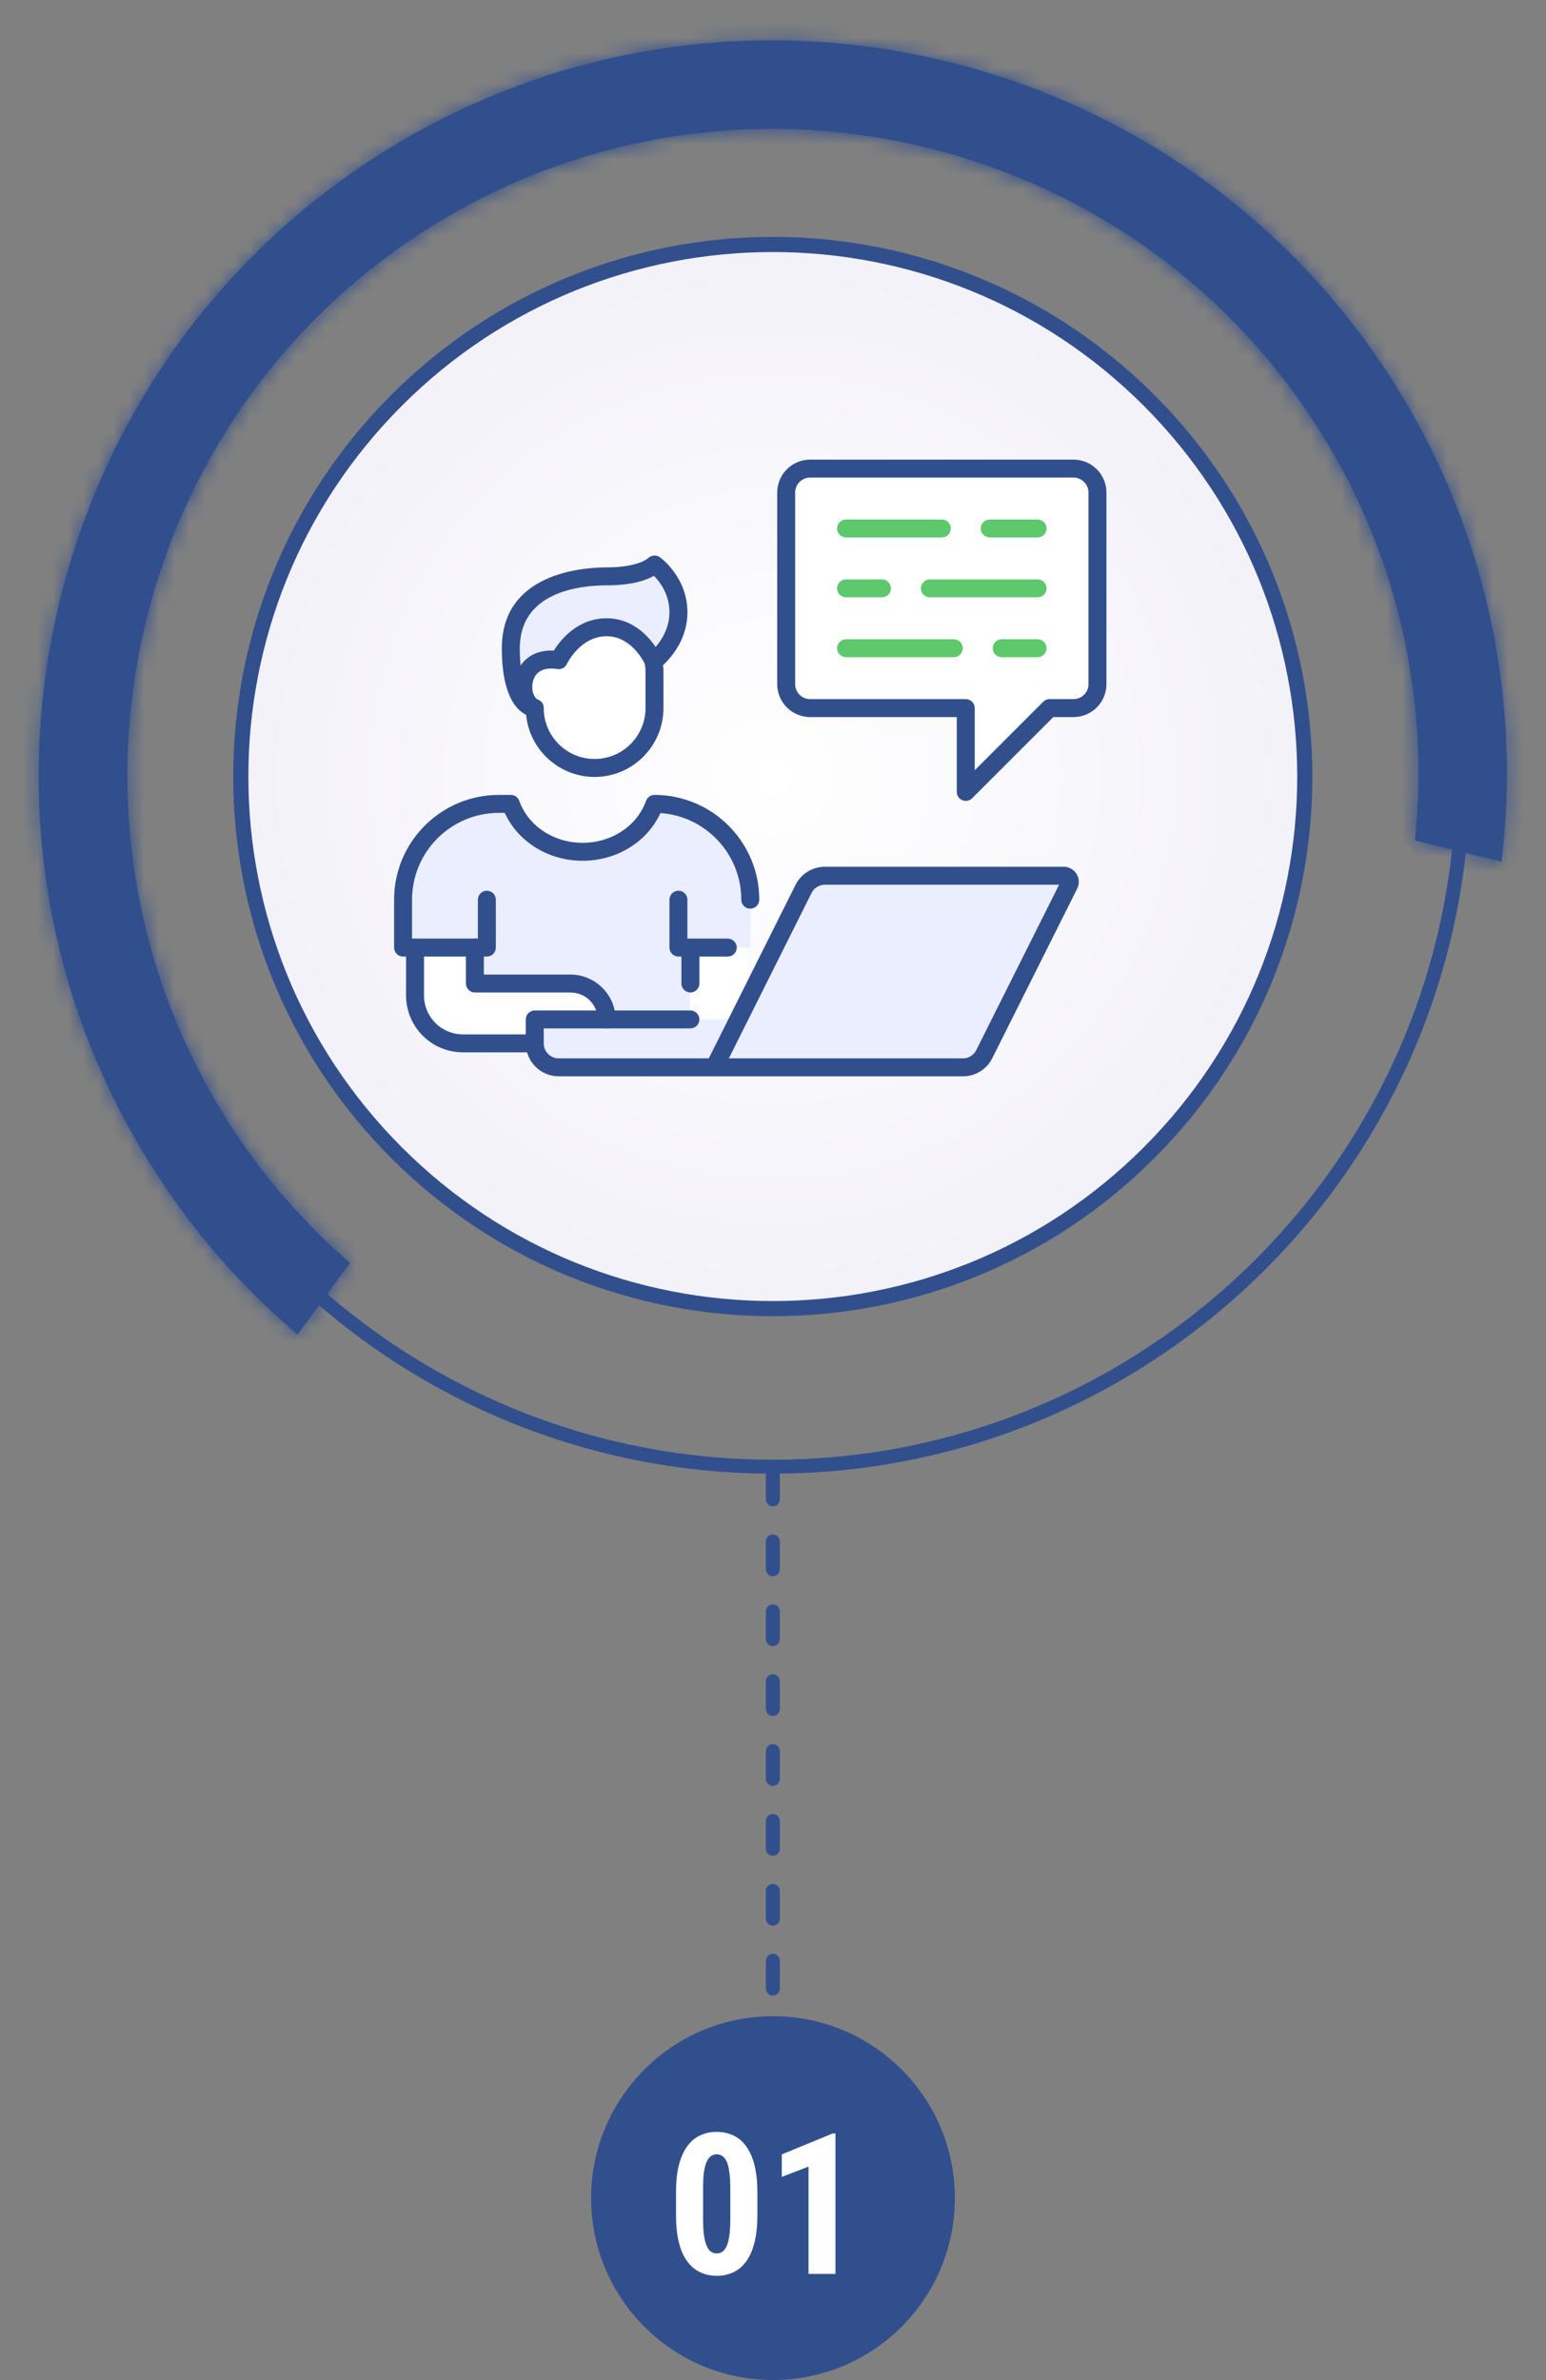 <svg width="102" height="157" viewBox="0 0 102 157" fill="none" xmlns="http://www.w3.org/2000/svg">
<rect x="0" y="0" width="102" height="157" fill="#808080" stroke="none"/>
<path d="M75.806 26.406C89.513 40.114 89.513 62.338 75.806 76.045C62.099 89.752 39.874 89.752 26.167 76.045C12.46 62.338 12.46 40.114 26.167 26.406C39.874 12.699 62.099 12.699 75.806 26.406Z" fill="url(#paint0_radial_11_608)" stroke="#324F8D"/>
<path d="M50.99 97.21C25.63 97.21 5 76.58 5 51.22C5 25.86 25.63 5.23 50.99 5.23C76.35 5.23 96.98 25.86 96.98 51.22C96.98 76.58 76.35 97.21 50.99 97.21ZM50.99 6.15C26.14 6.15 5.92 26.37 5.92 51.22C5.92 76.07 26.14 96.29 50.99 96.29C75.84 96.29 96.06 76.07 96.06 51.22C96.06 26.37 75.84 6.15 50.99 6.15Z" fill="#324F8D"/>
<mask id="path-3-inside-1_11_608" fill="white">
<path d="M14.86 73.67C2.42 53.74 8.51 27.4 28.43 14.96C48.36 2.52 74.7 8.61 87.14 28.53C92.35 36.88 94.3 46.35 93.35 55.46V55.44L99.07 56.85C100.35 46.25 98.17 35.17 92.09 25.44C77.94 2.78 47.99 -4.15 25.33 10C2.67 24.15 -4.26 54.1 9.89 76.76C12.61 81.11 15.91 84.88 19.63 88.03L23.09 83.31C19.95 80.59 17.16 77.37 14.85 73.67H14.86Z"/>
</mask>
<path d="M14.86 73.67C2.42 53.74 8.51 27.4 28.43 14.96C48.36 2.52 74.7 8.61 87.14 28.53C92.35 36.88 94.3 46.35 93.35 55.46V55.44L99.07 56.85C100.35 46.25 98.17 35.17 92.09 25.44C77.94 2.78 47.99 -4.15 25.33 10C2.67 24.15 -4.26 54.1 9.89 76.76C12.61 81.11 15.91 84.88 19.63 88.03L23.09 83.31C19.95 80.59 17.16 77.37 14.85 73.67H14.86Z" fill="#324F8D"/>
<path d="M14.86 73.67V79.67H25.678L19.95 70.493L14.86 73.67ZM28.43 14.96L25.253 9.87L25.252 9.871L28.43 14.96ZM87.14 28.53L92.23 25.354L92.229 25.352L87.14 28.53ZM93.35 55.46H87.35L99.318 56.082L93.35 55.46ZM93.35 55.44L94.786 49.614L87.35 47.781V55.44H93.35ZM99.07 56.85L97.634 62.676L104.214 64.298L105.027 57.569L99.07 56.85ZM92.09 25.44L87.001 28.618L87.002 28.619L92.09 25.44ZM9.89 76.76L4.801 79.938L4.803 79.941L9.89 76.76ZM19.63 88.03L15.753 92.609L20.664 96.768L24.469 91.577L19.63 88.03ZM23.09 83.31L27.929 86.857L31.199 82.396L27.018 78.775L23.09 83.31ZM14.85 73.67V67.67H4.031L9.76 76.847L14.85 73.67ZM19.95 70.493C9.264 53.373 14.499 30.733 31.608 20.049L25.252 9.871C2.521 24.066 -4.424 54.107 9.77 76.847L19.95 70.493ZM31.607 20.05C48.727 9.364 71.367 14.599 82.051 31.708L92.229 25.352C78.034 2.621 47.993 -4.324 25.253 9.87L31.607 20.05ZM82.05 31.706C86.524 38.877 88.2 47.002 87.382 54.838L99.318 56.082C100.4 45.699 98.176 34.883 92.23 25.354L82.05 31.706ZM99.35 55.46V55.44H87.35V55.46H99.35ZM91.914 61.266L97.634 62.676L100.506 51.024L94.786 49.614L91.914 61.266ZM105.027 57.569C106.464 45.667 104.015 33.202 97.178 22.261L87.002 28.619C92.325 37.139 94.236 46.833 93.113 56.131L105.027 57.569ZM97.179 22.262C81.275 -3.208 47.624 -10.995 22.152 4.911L28.508 15.089C48.356 2.695 74.605 8.768 87.001 28.618L97.179 22.262ZM22.152 4.911C-3.318 20.815 -11.105 54.466 4.801 79.938L14.979 73.582C2.585 53.734 8.658 27.485 28.508 15.089L22.152 4.911ZM4.803 79.941C7.855 84.822 11.565 89.062 15.753 92.609L23.507 83.451C20.256 80.698 17.365 77.398 14.977 73.579L4.803 79.941ZM24.469 91.577L27.929 86.857L18.251 79.763L14.791 84.483L24.469 91.577ZM27.018 78.775C24.322 76.439 21.926 73.675 19.939 70.493L9.76 76.847C12.394 81.065 15.578 84.741 19.162 87.845L27.018 78.775ZM14.85 79.67H14.86V67.67H14.85V79.67Z" fill="#324F8D" mask="url(#path-3-inside-1_11_608)"/>
<path d="M50.99 131.64C50.74 131.64 50.53 131.43 50.53 131.18V129.34C50.53 129.09 50.74 128.88 50.99 128.88C51.24 128.88 51.45 129.09 51.45 129.34V131.18C51.45 131.43 51.24 131.64 50.99 131.64ZM50.99 127.03C50.74 127.03 50.53 126.82 50.53 126.57V124.73C50.53 124.48 50.74 124.27 50.99 124.27C51.24 124.27 51.45 124.48 51.45 124.73V126.57C51.45 126.82 51.24 127.03 50.99 127.03ZM50.99 122.42C50.74 122.42 50.53 122.22 50.53 121.96V120.12C50.53 119.87 50.74 119.66 50.99 119.66C51.24 119.66 51.45 119.87 51.45 120.12V121.96C51.45 122.21 51.24 122.42 50.99 122.42ZM50.99 117.81C50.74 117.81 50.53 117.6 50.53 117.35V115.51C50.53 115.26 50.74 115.05 50.99 115.05C51.24 115.05 51.45 115.26 51.45 115.51V117.35C51.45 117.6 51.24 117.81 50.99 117.81ZM50.99 113.2C50.74 113.2 50.53 112.99 50.53 112.74V110.9C50.53 110.65 50.74 110.44 50.99 110.44C51.24 110.44 51.45 110.65 51.45 110.9V112.74C51.45 112.99 51.24 113.2 50.99 113.2ZM50.99 108.59C50.74 108.59 50.53 108.38 50.53 108.13V106.29C50.53 106.04 50.74 105.83 50.99 105.83C51.24 105.83 51.45 106.04 51.45 106.29V108.13C51.45 108.38 51.24 108.59 50.99 108.59ZM50.99 103.98C50.74 103.98 50.53 103.77 50.53 103.52V101.68C50.53 101.43 50.74 101.22 50.99 101.22C51.24 101.22 51.45 101.43 51.45 101.68V103.52C51.45 103.77 51.24 103.98 50.99 103.98ZM50.99 99.37C50.74 99.37 50.53 99.16 50.53 98.91V97.07C50.53 96.82 50.74 96.61 50.99 96.61C51.24 96.61 51.45 96.82 51.45 97.07V98.91C51.45 99.16 51.24 99.37 50.99 99.37Z" fill="#324F8D"/>
<circle cx="51" cy="145" r="12" fill="#324F8D"/>
<path d="M49.967 144.566V146.172C49.967 146.866 49.901 147.463 49.77 147.962C49.639 148.462 49.455 148.872 49.218 149.194C48.981 149.511 48.699 149.746 48.373 149.898C48.048 150.051 47.688 150.127 47.294 150.127C46.981 150.127 46.687 150.078 46.412 149.981C46.137 149.884 45.887 149.736 45.663 149.537C45.443 149.333 45.253 149.077 45.092 148.769C44.935 148.455 44.815 148.085 44.73 147.658C44.645 147.226 44.603 146.731 44.603 146.172V144.566C44.603 143.872 44.669 143.278 44.8 142.783C44.935 142.283 45.121 141.875 45.358 141.558C45.595 141.24 45.877 141.007 46.203 140.859C46.533 140.707 46.895 140.631 47.288 140.631C47.597 140.631 47.889 140.68 48.164 140.777C48.443 140.87 48.691 141.016 48.907 141.215C49.127 141.414 49.315 141.67 49.472 141.983C49.633 142.292 49.755 142.662 49.84 143.094C49.925 143.521 49.967 144.012 49.967 144.566ZM48.183 146.42V144.306C48.183 143.98 48.168 143.695 48.139 143.449C48.113 143.204 48.077 142.996 48.031 142.827C47.984 142.658 47.923 142.52 47.847 142.415C47.77 142.309 47.686 142.233 47.593 142.186C47.5 142.135 47.396 142.11 47.282 142.11C47.146 142.11 47.024 142.148 46.914 142.224C46.803 142.3 46.708 142.425 46.628 142.599C46.547 142.768 46.486 142.994 46.444 143.278C46.406 143.557 46.387 143.9 46.387 144.306V146.42C46.387 146.746 46.399 147.034 46.425 147.283C46.454 147.533 46.495 147.747 46.545 147.924C46.6 148.098 46.662 148.237 46.73 148.343C46.801 148.449 46.884 148.527 46.977 148.578C47.074 148.625 47.18 148.648 47.294 148.648C47.43 148.648 47.553 148.61 47.663 148.534C47.777 148.453 47.872 148.326 47.948 148.153C48.024 147.979 48.081 147.751 48.12 147.467C48.162 147.18 48.183 146.83 48.183 146.42ZM55.121 140.739V150H53.344V142.922L51.579 143.602V142.116L54.931 140.739H55.121Z" fill="white"/>
<path d="M72.408 32.492V45.13C72.408 45.999 71.697 46.71 70.828 46.71H69.248L63.718 52.239V46.71H53.45C52.581 46.71 51.87 45.999 51.87 45.13V32.492C51.87 31.623 52.581 30.912 53.45 30.912H70.828C71.697 30.912 72.408 31.623 72.408 32.492Z" fill="white"/>
<path d="M49.303 66.063L53.015 58.638C53.276 58.108 53.829 57.769 54.421 57.769H70.188C70.255 57.77 70.321 57.788 70.38 57.822C70.438 57.855 70.487 57.903 70.523 57.96C70.558 58.018 70.579 58.083 70.582 58.15C70.586 58.218 70.573 58.285 70.543 58.345L64.943 69.531C64.812 69.794 64.61 70.015 64.361 70.17C64.111 70.325 63.823 70.407 63.529 70.407H47.13L48.71 67.248L49.303 66.063ZM45.55 62.508V67.248H40.021C40.021 65.921 38.947 64.878 37.62 64.878H31.332V62.508H26.592V59.349C26.592 55.857 29.42 53.029 32.912 53.029H33.702C34.373 54.917 36.285 56.189 38.441 56.189C40.598 56.189 42.509 54.917 43.181 53.029C46.672 53.029 49.5 55.857 49.5 59.349V62.508H48.015H45.55Z" fill="#EAEEFF"/>
<path d="M49.303 62.508V66.063L48.71 67.248H45.55V62.508H48.015H49.303Z" fill="white"/>
<path d="M48.71 67.248L47.13 70.408H36.861C35.992 70.408 35.282 69.697 35.282 68.828V67.248H48.702H48.71ZM43.181 37.231C43.181 37.231 44.761 38.353 44.761 40.391C44.761 42.429 43.117 43.629 43.117 43.629C42.507 42.368 41.429 41.378 40.021 41.378C37.88 41.378 36.861 43.55 36.861 43.55C34.144 43.108 34.057 46.22 35.282 46.71C35.282 46.71 33.702 46.71 33.702 42.761C33.702 38.068 39.168 38.021 40.021 38.021C42.486 38.021 43.181 37.231 43.181 37.231Z" fill="#EAEEFF"/>
<path d="M43.181 44.34V46.71C43.181 48.89 41.411 50.66 39.231 50.66C37.051 50.66 35.282 48.89 35.282 46.71C34.057 46.22 34.144 43.108 36.861 43.55C36.861 43.55 37.88 41.378 40.021 41.378C41.429 41.378 42.506 42.368 43.117 43.629C43.157 43.858 43.181 44.096 43.181 44.34ZM40.021 67.248H35.282V68.828H30.542C28.796 68.828 27.382 67.414 27.382 65.668V62.508H31.332V64.878H37.62C38.947 64.878 40.021 65.921 40.021 67.248Z" fill="white"/>
<path d="M63.529 71H47.13C47.029 71 46.93 70.974 46.842 70.925C46.754 70.876 46.68 70.805 46.626 70.72C46.573 70.634 46.543 70.536 46.539 70.435C46.534 70.334 46.555 70.233 46.6 70.143L52.485 58.373C52.665 58.014 52.942 57.712 53.284 57.501C53.626 57.289 54.019 57.177 54.421 57.176H70.188C70.354 57.178 70.517 57.221 70.662 57.301C70.807 57.381 70.93 57.496 71.019 57.636C71.108 57.775 71.161 57.935 71.173 58.1C71.185 58.266 71.155 58.432 71.087 58.583L65.472 69.796C65.293 70.158 65.016 70.463 64.673 70.676C64.329 70.889 63.933 71.001 63.529 71ZM48.088 69.815H63.529C63.905 69.815 64.244 69.604 64.413 69.266L69.874 58.361H54.421C54.24 58.361 54.062 58.412 53.908 58.507C53.754 58.602 53.629 58.737 53.547 58.899L48.088 69.815ZM39.231 51.252C36.727 51.252 34.689 49.214 34.689 46.71C34.689 46.553 34.752 46.402 34.863 46.291C34.974 46.18 35.124 46.118 35.282 46.118C35.439 46.118 35.589 46.18 35.7 46.291C35.812 46.402 35.874 46.553 35.874 46.71C35.874 48.561 37.38 50.067 39.231 50.067C41.082 50.067 42.588 48.561 42.588 46.71V44.34C42.588 44.142 42.571 43.942 42.534 43.731C42.412 43.029 43.773 42.334 43.773 44.34V46.71C43.773 49.214 41.735 51.252 39.231 51.252ZM35.282 69.42H30.542C29.547 69.419 28.594 69.023 27.89 68.32C27.187 67.617 26.791 66.663 26.79 65.668V62.508C26.79 62.351 26.852 62.201 26.963 62.09C27.075 61.978 27.225 61.916 27.382 61.916C27.54 61.916 27.69 61.978 27.801 62.09C27.912 62.201 27.975 62.351 27.975 62.508V65.668C27.976 66.349 28.246 67.001 28.728 67.483C29.209 67.964 29.861 68.234 30.542 68.235H35.282C35.439 68.235 35.589 68.298 35.7 68.409C35.812 68.52 35.874 68.671 35.874 68.828C35.874 68.985 35.812 69.136 35.7 69.247C35.589 69.358 35.439 69.42 35.282 69.42Z" fill="#324F8D"/>
<path d="M40.021 67.84C39.864 67.84 39.713 67.778 39.602 67.667C39.491 67.556 39.428 67.405 39.428 67.248C39.428 66.251 38.634 65.471 37.62 65.471H31.332C31.175 65.471 31.024 65.408 30.913 65.297C30.802 65.186 30.739 65.035 30.739 64.878V62.508C30.739 62.351 30.802 62.201 30.913 62.09C31.024 61.978 31.175 61.916 31.332 61.916C31.489 61.916 31.64 61.978 31.751 62.09C31.862 62.201 31.924 62.351 31.924 62.508V64.286H37.62C39.27 64.286 40.613 65.614 40.613 67.248C40.613 67.405 40.551 67.556 40.44 67.667C40.329 67.778 40.178 67.84 40.021 67.84ZM48.015 63.101H44.76C44.603 63.101 44.453 63.038 44.342 62.927C44.23 62.816 44.168 62.666 44.168 62.508V59.349C44.168 59.192 44.23 59.041 44.342 58.93C44.453 58.819 44.603 58.756 44.76 58.756C44.917 58.756 45.068 58.819 45.179 58.93C45.29 59.041 45.353 59.192 45.353 59.349V61.916H48.015C48.172 61.916 48.323 61.978 48.434 62.09C48.545 62.201 48.607 62.351 48.607 62.508C48.607 62.666 48.545 62.816 48.434 62.927C48.323 63.038 48.172 63.101 48.015 63.101Z" fill="#324F8D"/>
<path d="M32.122 63.101H26.592C26.435 63.101 26.285 63.038 26.174 62.927C26.062 62.816 26 62.666 26 62.508V59.349C26 55.537 29.1 52.437 32.912 52.437H33.702C33.952 52.437 34.176 52.595 34.26 52.831C34.849 54.485 36.529 55.597 38.441 55.597C40.354 55.597 42.034 54.485 42.622 52.831C42.663 52.716 42.739 52.616 42.839 52.546C42.939 52.475 43.058 52.437 43.181 52.437C46.992 52.437 50.093 55.537 50.093 59.349C50.093 59.506 50.03 59.657 49.919 59.768C49.808 59.879 49.657 59.941 49.5 59.941C49.343 59.941 49.192 59.879 49.081 59.768C48.97 59.657 48.908 59.506 48.908 59.349C48.908 56.323 46.549 53.837 43.574 53.635C42.704 55.533 40.696 56.782 38.441 56.782C36.18 56.782 34.169 55.528 33.303 53.622H32.912C29.754 53.622 27.185 56.191 27.185 59.349V61.916H31.529V59.349C31.529 59.192 31.592 59.041 31.703 58.93C31.814 58.819 31.965 58.756 32.122 58.756C32.279 58.756 32.43 58.819 32.541 58.93C32.652 59.041 32.714 59.192 32.714 59.349V62.508C32.714 62.666 32.652 62.816 32.541 62.927C32.43 63.038 32.279 63.101 32.122 63.101ZM35.282 47.303C35.06 47.303 33.109 47.175 33.109 42.761C33.109 37.813 38.399 37.429 40.021 37.429C42.105 37.429 42.745 36.829 42.752 36.824C42.956 36.624 43.291 36.583 43.524 36.748C43.599 36.801 45.354 38.074 45.354 40.391C45.354 42.703 43.545 44.051 43.467 44.108C43.393 44.163 43.307 44.199 43.216 44.214C43.125 44.229 43.031 44.223 42.943 44.196C42.855 44.168 42.775 44.121 42.708 44.057C42.641 43.993 42.591 43.915 42.56 43.828C42.367 43.434 41.55 41.971 40.021 41.971C38.277 41.971 37.406 43.783 37.398 43.802C37.343 43.918 37.252 44.014 37.138 44.074C37.024 44.134 36.893 44.156 36.766 44.135C35.917 43.997 35.349 44.274 35.169 44.918C35.015 45.471 35.225 46.05 35.501 46.16C35.629 46.21 35.736 46.304 35.802 46.425C35.868 46.546 35.89 46.687 35.864 46.822C35.838 46.957 35.766 47.079 35.659 47.167C35.553 47.255 35.419 47.303 35.282 47.303ZM43.146 37.987C42.64 38.274 41.688 38.613 40.021 38.613C38.299 38.613 34.294 39.018 34.294 42.761C34.294 43.192 34.314 43.57 34.349 43.903C34.75 43.309 35.466 42.864 36.538 42.919C36.977 42.215 38.105 40.786 40.021 40.786C41.679 40.786 42.725 41.896 43.256 42.678C43.66 42.211 44.168 41.419 44.168 40.391C44.168 39.205 43.54 38.384 43.146 37.987ZM47.13 71H36.861C36.285 71 35.733 70.771 35.326 70.363C34.919 69.956 34.69 69.404 34.689 68.828V67.248C34.689 67.091 34.752 66.94 34.863 66.829C34.974 66.718 35.124 66.656 35.282 66.656H45.55C45.708 66.656 45.858 66.718 45.969 66.829C46.081 66.94 46.143 67.091 46.143 67.248C46.143 67.405 46.081 67.556 45.969 67.667C45.858 67.778 45.708 67.84 45.55 67.84H35.874V68.828C35.874 69.372 36.317 69.815 36.861 69.815H47.13C47.914 69.815 47.915 71 47.13 71ZM45.55 65.471C45.393 65.471 45.243 65.408 45.132 65.297C45.02 65.186 44.958 65.035 44.958 64.878V62.508C44.958 62.351 45.02 62.201 45.132 62.09C45.243 61.978 45.393 61.916 45.55 61.916C45.708 61.916 45.858 61.978 45.969 62.09C46.081 62.201 46.143 62.351 46.143 62.508V64.878C46.143 65.035 46.081 65.186 45.969 65.297C45.858 65.408 45.708 65.471 45.55 65.471Z" fill="#324F8D"/>
<path d="M63.126 52.239V47.303H53.45C52.873 47.302 52.321 47.073 51.914 46.666C51.507 46.258 51.278 45.706 51.277 45.13V32.492C51.278 31.916 51.507 31.363 51.914 30.956C52.321 30.549 52.873 30.32 53.45 30.319H70.828C71.404 30.32 71.956 30.549 72.363 30.956C72.77 31.363 72.999 31.916 73 32.492V45.13C72.999 45.706 72.77 46.258 72.363 46.666C71.956 47.073 71.404 47.302 70.828 47.303H69.493L64.138 52.658C63.766 53.03 63.126 52.766 63.126 52.239ZM53.45 31.504C52.905 31.504 52.462 31.947 52.462 32.492V45.13C52.462 45.675 52.905 46.118 53.45 46.118H63.718C63.876 46.118 64.026 46.18 64.137 46.291C64.248 46.402 64.311 46.553 64.311 46.71V50.809L68.829 46.291C68.94 46.179 69.091 46.117 69.248 46.117H70.828C71.372 46.117 71.815 45.674 71.815 45.13V32.492C71.815 31.947 71.372 31.504 70.828 31.504H53.45Z" fill="#324F8D"/>
<path d="M62.139 35.454H55.819C55.662 35.454 55.512 35.391 55.4 35.28C55.289 35.169 55.227 35.019 55.227 34.861C55.227 34.704 55.289 34.553 55.4 34.442C55.512 34.331 55.662 34.269 55.819 34.269H62.139C62.296 34.269 62.447 34.331 62.558 34.442C62.669 34.553 62.731 34.704 62.731 34.861C62.731 35.019 62.669 35.169 62.558 35.28C62.447 35.391 62.296 35.454 62.139 35.454ZM68.458 35.454H65.298C65.141 35.454 64.991 35.391 64.879 35.28C64.768 35.169 64.706 35.019 64.706 34.861C64.706 34.704 64.768 34.553 64.879 34.442C64.991 34.331 65.141 34.269 65.298 34.269H68.458C68.615 34.269 68.766 34.331 68.877 34.442C68.988 34.553 69.05 34.704 69.05 34.861C69.05 35.019 68.988 35.169 68.877 35.28C68.766 35.391 68.615 35.454 68.458 35.454ZM58.189 39.403H55.819C55.662 39.403 55.512 39.341 55.4 39.23C55.289 39.119 55.227 38.968 55.227 38.811C55.227 38.654 55.289 38.503 55.4 38.392C55.512 38.281 55.662 38.218 55.819 38.218H58.189C58.346 38.218 58.497 38.281 58.608 38.392C58.719 38.503 58.782 38.654 58.782 38.811C58.782 38.968 58.719 39.119 58.608 39.23C58.497 39.341 58.346 39.403 58.189 39.403ZM68.458 39.403H61.349C61.192 39.403 61.041 39.341 60.93 39.23C60.819 39.119 60.756 38.968 60.756 38.811C60.756 38.654 60.819 38.503 60.93 38.392C61.041 38.281 61.192 38.218 61.349 38.218H68.458C68.615 38.218 68.766 38.281 68.877 38.392C68.988 38.503 69.05 38.654 69.05 38.811C69.05 38.968 68.988 39.119 68.877 39.23C68.766 39.341 68.615 39.403 68.458 39.403ZM62.929 43.353H55.819C55.662 43.353 55.512 43.291 55.4 43.179C55.289 43.068 55.227 42.918 55.227 42.761C55.227 42.603 55.289 42.453 55.4 42.342C55.512 42.23 55.662 42.168 55.819 42.168H62.929C63.086 42.168 63.236 42.23 63.347 42.342C63.459 42.453 63.521 42.603 63.521 42.761C63.521 42.918 63.459 43.068 63.347 43.179C63.236 43.291 63.086 43.353 62.929 43.353ZM68.458 43.353H66.088C65.931 43.353 65.781 43.291 65.669 43.179C65.558 43.068 65.496 42.918 65.496 42.761C65.496 42.603 65.558 42.453 65.669 42.342C65.781 42.23 65.931 42.168 66.088 42.168H68.458C68.615 42.168 68.766 42.23 68.877 42.342C68.988 42.453 69.05 42.603 69.05 42.761C69.05 42.918 68.988 43.068 68.877 43.179C68.766 43.291 68.615 43.353 68.458 43.353Z" fill="#5DC96C"/>
<defs>
<radialGradient id="paint0_radial_11_608" cx="0" cy="0" r="1" gradientUnits="userSpaceOnUse" gradientTransform="translate(50.987 51.22) scale(35.6)">
<stop stop-color="white"/>
<stop offset="1" stop-color="#F3F1F9"/>
</radialGradient>
</defs>
</svg>
